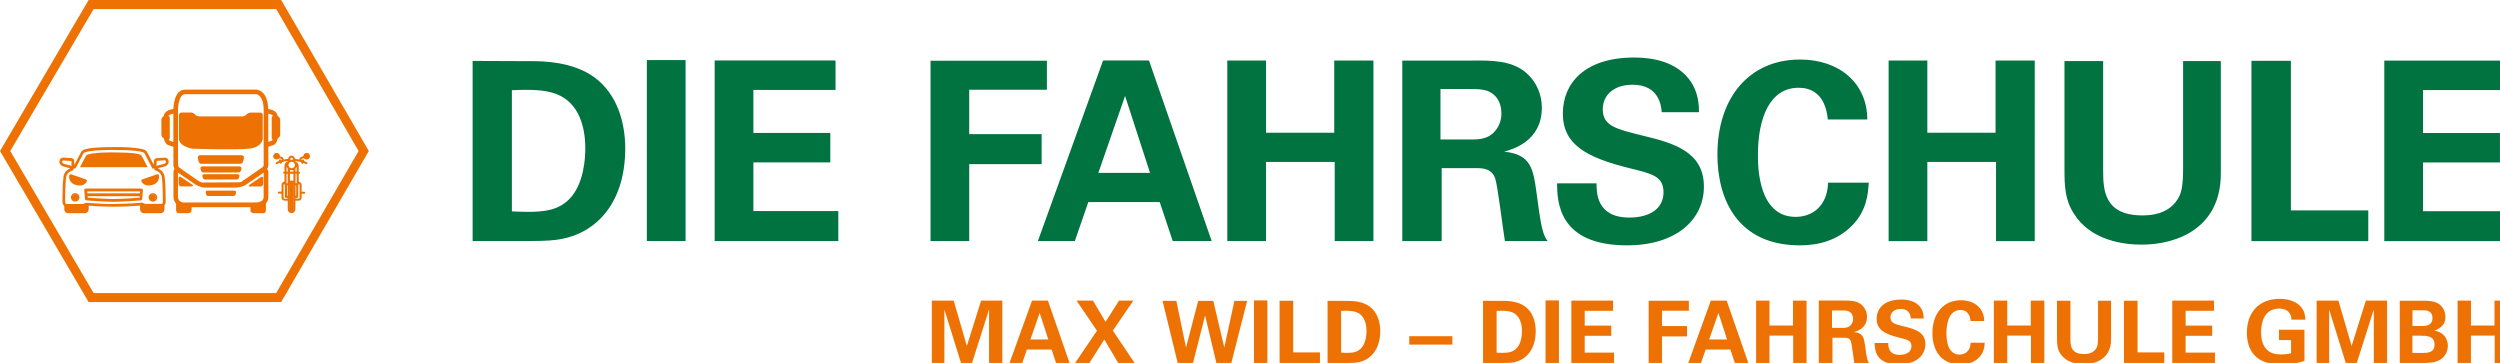 <?xml version="1.0" encoding="UTF-8"?>
<svg id="Ebene_1" data-name="Ebene 1" xmlns="http://www.w3.org/2000/svg" xmlns:xlink="http://www.w3.org/1999/xlink" viewBox="0 0 521.61 75.73">
  <defs>
    <clipPath id="clippath">
      <rect x="-36" y="-266.13" width="595.28" height="595.28" fill="none"/>
    </clipPath>
    <clipPath id="clippath-1">
      <rect x="-36" y="-266.13" width="595.28" height="595.28" fill="none"/>
    </clipPath>
    <clipPath id="clippath-2">
      <rect x="-36" y="-266.13" width="595.28" height="595.28" fill="none"/>
    </clipPath>
  </defs>
  <g clip-path="url(#clippath)">
    <path d="m64,32.8c-.12,0-.2-.08-.2-.2s.09-.2.2-.2c.11,0,.2.09.2.2s-.08.2-.2.2m-2.35,2.41s.01-.05.02-.07c.07-.11.15-.22.22-.33v.99h-.25c0-.2,0-.4,0-.59m.59,5.79c0-.71,0-1.43,0-2.14,0-.11-.02-.23.07-.33.03-.04.03-.11.04-.17.13.05.17.14.17.26,0,.6,0,1.2,0,1.81,0,.25,0,.5,0,.74,0,.2-.08.28-.27.28-.19,0-.38,0-.58,0v-.17c.1,0,.2,0,.3,0,.2,0,.28-.07.28-.28m-.58-4.75h.24v1.97h-.24v-1.97Zm.14,2.41v2.18h-.14v-2.17s.08,0,.14,0m-.94-3.58c-.37,0-.67-.3-.67-.66,0-.37.3-.68.67-.68.37,0,.67.3.67.68,0,.36-.3.67-.67.67m-.36.41h.72v.31h-.72v-.31Zm.72.76v1.48c-.24-.11-.48-.11-.72,0v-1.48h.72Zm0,7.38c0,.22-.12.37-.3.4-.24.04-.43-.12-.44-.37,0-.37,0-.75,0-1.12v-4.02c0-.06,0-.12.01-.17.04-.18.21-.3.39-.28.19.02.33.18.33.38,0,.77,0,1.54,0,2.31v.3c0,.86,0,1.71,0,2.57m-.52-10.7c.09-.07.19-.07.28-.01.16.1.13.25.13.4h-.52c0-.14-.03-.29.11-.39m-.65,2.87h-.25v-.99c.07.11.15.21.21.32.02.03.03.07.03.1,0,.19,0,.37,0,.57m-.01,5.04h-.14v-2.17s.08,0,.14,0v2.18Zm-.24-4.59h.24v1.97h-.24v-1.97Zm.24,5.2c-.22,0-.44,0-.66,0-.13,0-.19-.11-.2-.26,0-.63,0-1.25,0-1.88v-.71c0-.11.04-.19.14-.23.04.09.08.17.11.25.01.04.02.09.02.13,0,.74,0,1.49,0,2.23,0,.24.07.31.3.3.09,0,.18,0,.28,0v.17Zm-2.35-8.64c-.11,0-.2-.09-.19-.2,0-.11.09-.2.2-.2.11,0,.2.09.19.2,0,.11-.09.2-.2.19m6.92-.37c-.07-.25-.25-.39-.49-.47h-.24c-.09.04-.18.08-.26.13-.13.09-.22.22-.24.38-.01.08-.04.12-.13.13-.04,0-.09.03-.13.04-.35.07-.59.27-.67.63-.24-.04-.49-.09-.73-.12-.12-.02-.18-.04-.21-.18-.07-.33-.37-.54-.7-.52-.33.02-.59.26-.65.59,0,.04-.05.09-.08.09-.14.03-.28.05-.42.07-.14.02-.27.05-.41.08-.01-.04-.02-.08-.04-.12-.08-.23-.23-.39-.46-.47-.07-.02-.14-.05-.21-.06-.14-.02-.21-.07-.24-.23-.04-.19-.18-.32-.37-.4-.04-.02-.07-.03-.11-.05h-.24s-.07.03-.1.04c-.25.1-.39.29-.41.56-.02.27.11.48.35.61.23.12.49.08.7-.09.04-.03.09-.07.14-.07.12.02.24.05.35.09.13.04.2.14.21.29-.06.02-.11.03-.16.04-.1-.17-.18-.21-.29-.18-.12.03-.15.11-.15.32-.18.08-.36.15-.53.24-.07.03-.14.11-.15.17-.01.06.02.17.07.2.06.04.17.04.24.02.18-.06.36-.15.53-.23.11.17.18.21.3.17.11-.03.15-.11.15-.32.41-.13.84-.22,1.28-.25-.08.08-.16.14-.25.19-.26.15-.43.36-.47.66-.02.11-.02.23-.02.34,0,.34,0,.67,0,1.01-.21.03-.29.1-.29.23,0,.13.09.2.29.23,0,.53,0,1.06,0,1.6,0,.03-.04.07-.07.07-.35.09-.54.33-.54.69,0,.41,0,.82,0,1.23,0,.05,0,.09,0,.15-.18,0-.34,0-.5,0-.15,0-.25.09-.25.21,0,.13.1.21.25.22.16,0,.32,0,.49,0,0,.05,0,.09,0,.13,0,.22,0,.43,0,.65,0,.28.13.5.39.61.11.05.24.06.36.07.18.01.36,0,.55,0v.15c0,.53,0,1.06,0,1.59,0,.56.45.95.96.84.39-.08.63-.41.64-.84,0-.53,0-1.06,0-1.59v-.15c.15,0,.27,0,.4,0,.1,0,.2,0,.29,0,.38-.04.61-.3.61-.68,0-.25,0-.5,0-.76.03,0,.05,0,.07,0,.16,0,.32,0,.48,0,.12,0,.2-.09.21-.2,0-.11-.07-.2-.19-.22-.05,0-.11,0-.16,0-.13,0-.26,0-.41,0v-.12c0-.42,0-.84,0-1.26,0-.36-.19-.6-.54-.68-.08-.02-.07-.06-.07-.12,0-.37,0-.73,0-1.1v-.46c.21-.03.29-.1.29-.23,0-.13-.08-.19-.29-.23v-.12c0-.35,0-.69,0-1.04,0-.41-.18-.71-.56-.88-.07-.03-.13-.1-.19-.16,0-.02.01-.03.02-.04.42.09.85.18,1.26.27,0,.22.04.3.15.34.11.04.19,0,.29-.17.03.01.07.02.1.04.15.06.29.14.45.19.07.02.18,0,.23-.03.05-.03.08-.14.06-.2-.02-.07-.09-.13-.16-.17-.17-.09-.35-.16-.53-.24.03-.18,0-.27-.11-.32-.11-.04-.19,0-.33.17-.05-.02-.1-.03-.15-.05.02-.16.11-.26.25-.3.06-.02.13-.03.19-.05.12-.05.2-.03.3.06.2.18.51.18.74.03.23-.15.33-.43.26-.7" fill="#ee7203"/>
  </g>
  <rect x="60.4" y="38" width=".89" height="6.16" fill="#ee7203"/>
  <g clip-path="url(#clippath-1)">
    <path d="m63.99,33.25c.37,0,.67-.3.67-.67s-.3-.67-.67-.67-.68.3-.68.67.3.67.68.67" fill="#ee7203"/>
    <path d="m57.73,33.25c.37,0,.67-.3.67-.67s-.3-.67-.67-.67-.68.3-.68.67.3.67.68.67" fill="#ee7203"/>
    <path d="m32.63,34.6c.02-.07.04-.15.04-.22,0-.11,0-.22,0-.33,0-.05,0-.09,0-.14,0-.02,0-.04,0-.06,0-.02,0-.04,0-.07,0-.15.01-.19.02-.2.02-.01.09-.02.21-.03.29-.02.58-.04.86-.06l.33-.03s.06,0,.09,0c.03,0,.06,0,.09,0,.02,0,.04,0,.06,0,.19,0,.23.06.26.14.08.2.04.33-.11.45-.2.15-.44.21-.7.27h-.03c-.3.08-.62.15-.93.24-.07.02-.13.04-.19.07m-19.37-1.14c.09,0,.19,0,.29.02.05,0,.09,0,.14.01.16.01.32.02.48.03.21.01.42.03.63.04.08,0,.1.02.1.02,0,0,.01.02.01.08,0,.13,0,.27,0,.4,0,.07,0,.14,0,.21,0,.12.01.23.05.33-.12-.05-.26-.1-.42-.14-.15-.04-.31-.08-.46-.11-.2-.05-.4-.09-.6-.15-.13-.04-.26-.11-.4-.21-.06-.05-.11-.13-.12-.22-.01-.09.01-.18.06-.24.03-.03.1-.07.14-.07.03,0,.06,0,.09,0m10.66,9.08c-.79,0-1.61,0-2.43-.04-.74-.03-1.49-.08-2.22-.13-.32-.02-.64-.04-.95-.06h-.03s-.03,0-.05,0c-.08-.01-.15-.02-.22-.02-.19,0-.36.06-.52.17-.11.08-.27.11-.47.08-.07-.01-.14-.01-.19-.01h-2.8s-.08,0-.13,0h-.05c-.13,0-.16-.09-.17-.12-.04-.12-.09-.26-.09-.39,0-1.61.03-2.96.12-4.24.02-.25.05-.53.09-.84.08-.54.4-.96.98-1.26.07-.04.14-.06.22-.09.06-.02.13-.05.19-.07.07-.03.15-.11.17-.2.02-.08.02-.16.01-.23.05.02.09.04.14.05.19.05.27-.05.31-.14.24-.45.47-.9.71-1.35.29-.55.57-1.09.86-1.64.07-.14.16-.22.29-.25l.18-.05c.29-.08.6-.15.9-.2,1.55-.23,3.08-.26,4.25-.26,1.19,0,2.38.02,3.56.06,1.13.04,2.04.14,2.85.31.15.03.3.09.46.14l.08.03c.08.03.14.08.18.17.39.76.79,1.51,1.19,2.26l.49.94h.1c.1-.02.19-.05.28-.09-.05.25.03.39.28.47.28.1.53.24.75.42.34.28.52.66.57,1.19.16,1.58.17,3.2.18,4.76v.1c0,.05,0,.12-.02.2-.05.25-.12.3-.37.3-.52,0-1.05,0-1.57,0-.42,0-.83,0-1.25,0h0c-.06,0-.12,0-.18.01-.05,0-.1,0-.15,0h0c-.17,0-.33-.06-.52-.18-.09-.06-.2-.09-.3-.08-.28.02-.57.04-.85.06-.47.04-.96.08-1.43.1-1.2.05-2.32.09-3.42.1m11.27-8.97s-.01-.03-.02-.05c-.11-.42-.38-.64-.8-.64-.15,0-.3.01-.45.03-.07,0-.15.01-.22.02h-.14c-.27.03-.54.05-.82.06-.36.02-.58.22-.62.56-.01.12-.01.25-.01.37v.11s0,.1,0,.14c0,.05,0,.11,0,.16,0,.03,0,.05-.01.08l-.34-.64c-.36-.68-.72-1.36-1.07-2.04-.11-.21-.28-.37-.53-.47-.42-.18-.86-.26-1.23-.31-1.7-.25-3.4-.28-4.69-.28-1.22,0-2.36.03-3.47.07-.84.04-1.84.1-2.82.34-.21.05-.4.13-.57.2-.19.08-.34.21-.44.4-.36.69-.73,1.38-1.09,2.07l-.34.65s-.01-.05-.01-.07c0-.06,0-.12,0-.18,0-.05,0-.11,0-.16v-.09c0-.13,0-.26-.02-.39-.04-.3-.26-.51-.58-.53-.19-.01-.38-.03-.57-.04-.31-.02-.63-.05-.94-.07-.12,0-.24,0-.37.02-.29.06-.49.24-.57.53,0,.04-.02.07-.03.11l-.02.05v.3s0,.04,0,.04c.14.52.55.71.85.81.13.04.27.08.4.11l.12.03c.1.03.2.05.31.08.19.05.4.1.59.15-.07.03-.14.07-.21.1-.71.39-1.12.95-1.21,1.66-.07.59-.12,1.07-.14,1.51-.04.85-.06,1.71-.08,2.54v.35c-.01.26-.02.6,0,.93.02.31.14.56.36.75,0,0,.02.02.02.03,0,.12,0,.24,0,.36,0,.1,0,.21,0,.31.01.48.36.83.84.83.56,0,1.12,0,1.68,0s1.15,0,1.73,0c.49,0,.84-.36.85-.85,0-.2,0-.4,0-.6v-.12c3.55.3,7.15.29,10.71-.01,0,.04,0,.09,0,.13,0,.21,0,.41,0,.61.01.49.36.84.86.84,1.13,0,2.26,0,3.39,0,.49,0,.85-.36.85-.86,0-.16,0-.32,0-.47,0-.11,0-.22,0-.33.17-.23.26-.51.25-.87v-.22c-.02-1.42-.03-2.88-.16-4.32v-.04c-.03-.34-.06-.68-.2-1.01-.23-.55-.65-.96-1.29-1.26.06-.02.13-.04.2-.06.13-.03.26-.06.39-.09.22-.05.44-.1.66-.16.39-.11.86-.3,1.01-.86v-.29s-.01-.07-.01-.07Z" fill="#ee7203"/>
    <path d="m18.3,41.18c0-.08-.01-.17-.02-.25h10.86c0,.1-.02.2-.02.31-.28.02-.55.04-.83.06-.48.04-.98.07-1.47.1l-.4.02c-.88.05-1.78.09-2.67.1-.85,0-1.73-.04-2.57-.09l-.31-.02c-.56-.03-1.12-.07-1.67-.11-.28-.02-.56-.04-.84-.06-.02,0-.03,0-.05,0,0-.02,0-.03,0-.05m-.07-.85s0-.01,0-.02l-.03-.39h11.01v.07c-.01.11-.02.22-.03.34h-10.95Zm11.13,1.46c.18-.01.3-.12.31-.31,0-.03,0-.07,0-.1l.04-.49c.03-.38.06-.77.09-1.15,0-.11.01-.23-.07-.32s-.2-.09-.31-.09h-11.47c-.11,0-.22.01-.3.09-.07.08-.08.19-.07.29.03.35.05.69.08,1.04l.06.73c.01.19.12.3.31.31.2.01.39.03.59.05.27.02.54.04.81.06.84.05,1.68.1,2.52.15.58.03,1.15.05,1.73.05s1.14-.02,1.71-.05c.96-.05,1.91-.11,2.87-.17.2-.01.4-.03.6-.04.16-.01.33-.03.49-.04" fill="#ee7203"/>
    <path d="m29.51,37.79c.03.11.09.22.16.31.36.45.86.61,1.36.6.48-.02.95-.14,1.28-.33.71-.39.93-1.11.87-1.7-.03-.25-.2-.36-.44-.29-.02,0-.05.01-.07.02-.99.34-1.99.69-2.98,1.03-.16.05-.24.18-.19.35" fill="#ee7203"/>
    <path d="m15.69,41.77c-.33,0-.6-.27-.61-.59,0-.32.26-.59.59-.6.34,0,.62.26.62.59,0,.32-.27.6-.6.6m0-1.48c-.49,0-.89.39-.89.88,0,.49.39.88.88.88.49,0,.89-.39.89-.87,0-.49-.4-.89-.89-.89" fill="#ee7203"/>
    <path d="m31.89,41.77c-.33,0-.6-.29-.59-.61,0-.33.29-.59.63-.58.32,0,.59.29.58.61-.01.33-.29.59-.62.59m.02-1.48c-.49,0-.89.39-.89.88,0,.49.39.88.88.89.49,0,.89-.39.9-.87,0-.49-.39-.89-.88-.9" fill="#ee7203"/>
    <path d="m30.76,34.79c-.38-.72-.77-1.44-1.14-2.17-.12-.23-.29-.36-.53-.42-.04-.01-.08-.02-.12-.03-.74-.18-1.49-.26-2.25-.29-1.11-.05-2.22-.08-3.33-.08-1.42,0-2.84.03-4.24.25-.31.05-.61.14-.91.22-.14.04-.25.13-.32.27-.4.76-.8,1.51-1.2,2.27-.01.02-.02.04-.03.07h14.1s-.02-.05-.03-.06" fill="#ee7203"/>
    <path d="m17.96,38.1c.07-.09.13-.2.16-.31.05-.16-.03-.29-.19-.35-.99-.34-1.99-.69-2.98-1.03-.02,0-.05-.01-.07-.02-.24-.07-.41.04-.44.29-.06.59.16,1.31.87,1.7.34.19.81.31,1.28.33.51,0,1-.15,1.36-.6" fill="#ee7203"/>
    <path d="m15.67,41.9c.38,0,.69-.31.69-.69s-.31-.69-.69-.69-.69.31-.69.69.31.69.69.69" fill="#ee7203"/>
    <path d="m31.85,41.9c.38,0,.69-.31.69-.69s-.31-.69-.69-.69-.69.31-.69.69.31.69.69.69" fill="#ee7203"/>
    <path d="m40.01,31.02s9.15.31,11.96,0c2.81-.31,2.85-2.09,2.85-2.09v-4.86c0-.58-.54-.58-.54-.58h-1.84c-.39,0-.77.11-1,.4-.23.29-.81.4-.81.4h-8.92s-.69,0-.96-.35c-.27-.35-.73-.46-.73-.46h-2.11c-.52,0-.58.46-.58.46v4.98c0,1.6,2.69,2.09,2.69,2.09" fill="#ee7203"/>
    <path d="m40.04,38.47l-2.31-1.54c-.41-.25-.46.12-.46.12v1.17c0,.71.54.67.54.67h2.23c.53-.05,0-.42,0-.42" fill="#ee7203"/>
    <path d="m54.9,38.23v-1.17s-.05-.36-.46-.11l-2.31,1.54s-.53.37,0,.42h2.23s.54.04.54-.67" fill="#ee7203"/>
    <path d="m48.89,39.77h-5.69s-.35,0-.27.47c.11.7.42.65.42.65h5.38c.39,0,.43-.35.5-.65.12-.47-.35-.47-.35-.47" fill="#ee7203"/>
    <path d="m49.51,36.34h-6.94s-.42,0-.33.47c.14.7.52.65.52.65h6.57c.47,0,.52-.35.61-.65.14-.47-.42-.47-.42-.47" fill="#ee7203"/>
    <path d="m49.9,34.72h-7.7s-.47,0-.36.53c.15.78.57.73.57.73h7.29c.52,0,.57-.38.68-.73.16-.53-.47-.53-.47-.53" fill="#ee7203"/>
    <path d="m50.34,32.38h-8.63s-.53,0-.41.75c.17,1.11.64,1.04.64,1.04h8.17c.58,0,.64-.55.76-1.04.18-.75-.52-.75-.52-.75" fill="#ee7203"/>
    <path d="m56.69,29.37c-.29.09-.52.16-.71.23v-5.88c.39.07.83.21.97.47-.22.1-.26.33-.26.33v4.23s-.04.24.19.33c-.08.2-.16.28-.2.29m-21.25,0s-.12-.1-.2-.29c.23-.09.19-.33.19-.33v-4.23s-.03-.23-.26-.33c.15-.27.61-.41,1.01-.48v5.9c-.19-.07-.44-.14-.75-.24m3.15,12.9c-1.36,0-1.44-.98-1.44-1.18v-5.07s0,0,0,0c.4.27,2.79,1.88,3.31,2.26.27.2.57.35.84.47.72.36,1.25.39,1.42.39.01,0,.02,0,.03,0h6.37c.68,0,1.17-.13,1.5-.27.36-.09.55-.21.62-.26l3.79-2.58v5.01c0,.32-.09.57-.28.76-.38.37-1.07.45-1.31.45h-14.84Zm-1.44-19.51s.1-3.1,1.48-3.1h14.86c.14.01,1.54.25,1.54,3.33v11.48s-.02.28-.29.46c-.49.34-4.1,2.82-4.14,2.84l-.04.02-.04.06s-.08.06-.19.12c-.18.04-.42.07-.74.07-.93,0-6.67.03-7.39.04-.09-.03-.27-.09-.48-.18-.15-.07-.31-.16-.47-.28-1.02-.68-3.77-2.62-3.8-2.65h0s-.04-.03-.04-.03c-.05-.03-.25-.21-.25-.66v-11.53Zm20.8,1.45c0-.05-.01-.09-.01-.09-.19-.99-1.3-1.28-1.96-1.37-.09-3.91-2.36-4.05-2.45-4.05h-14.9c-2.36,0-2.44,3.85-2.44,4.05-.65.08-1.8.37-1.99,1.38,0,0,0,.04-.01.09-.49.24-.5.83-.5.83v2.98c0,.38.17.65.5.84.17.71.47,1.26.98,1.42.54.16.85.27,1.03.34v3.67c0,.41.11.73.25.97-.12.11-.21.26-.24.44v.04s0,5.35,0,5.35c0,.39.14.95.55,1.41v1.36s.04.61.48.61h2.02s.73,0,.73-.61v-.64h12.28v.64c0,.61.73.61.73.61h2.02c.44,0,.48-.61.48-.61v-1.43c.34-.36.51-.83.51-1.38v-5.38l-.05-.1c-.05-.11-.13-.21-.22-.3.26-.38.27-.75.27-.8v-3.87c.18-.07.49-.17.99-.32.51-.15.81-.71.98-1.42.33-.19.5-.47.5-.84v-2.98s0-.59-.5-.83" fill="#ee7203"/>
  </g>
  <path d="m57.63,61.14H19.53L2.14,31.51,19.53,1.89h38.1l17.19,29.62-17.19,29.62ZM58.67,0H18.49L0,31.51l18.49,31.51h40.17l18.29-31.51L58.67,0Z" fill="#ee7203"/>
  <g clip-path="url(#clippath-2)">
    <path d="m497.48,50.31h25.79v-6.25h-17.72v-10.16h16.05v-6.15h-16.05v-8.96h17.14v-6.15h-25.22v37.67Zm-27.74,0h24.39v-6.41h-16.15V12.68h-8.23v37.62Zm-39-37.57v22.51c0,3.49.1,6.41,1.93,9.28,3.54,5.68,10.42,6.51,14.17,6.51,7.61,0,16.52-3.6,16.52-14.8V12.74h-7.87v22.51c0,3.8-.42,5.26-1.2,6.41-2.08,3.23-5.99,3.28-7.3,3.28-7.87,0-8.18-5.16-8.18-9.28V12.74h-8.08Zm-36.69,37.57h8.08v-16.52h14.33v16.52h8.08V12.63h-8.18v15.06h-14.23v-15.06h-8.08v37.67Zm-4.45-25.38c0-7.5-5.78-12.51-14.02-12.51-10.58,0-17.25,7.92-17.25,19.85,0,9.33,4.22,18.92,17.2,18.92,3.44,0,7.66-.78,10.99-4.22,3.02-3.13,3.23-6.62,3.39-8.86h-8.49c-.16,5-3.39,7.14-6.77,7.14-7.87,0-7.87-10.68-7.87-12.92,0-7.76,2.5-14.02,8.49-14.02,5.47,0,5.94,5.32,6.1,6.62h8.23Zm-64.73,13.34c.05,3.65.16,12.92,14.59,12.92,10.42,0,16.05-5.47,16.05-12.25,0-7.35-6.41-9.12-12.92-10.68-5.42-1.35-8.18-1.98-8.18-5.47,0-3.07,2.45-5.11,6.2-5.11,5.58,0,5.99,4.43,6.1,5.73h7.77c0-1.25,0-4.27-2.14-6.98-2.81-3.54-7.45-4.43-11.36-4.43-10.47,0-14.9,5.47-14.9,11.67,0,6.51,4.9,9.17,13.86,11.41,4.79,1.15,7.14,1.72,7.14,5.05s-2.76,5.26-7.14,5.26c-6.93,0-6.83-5.37-6.83-7.14h-8.23Zm-24.33-19.7h5.42c2.55,0,4.07,0,5.32.89.73.47,1.98,1.67,1.98,4.22s-1.51,3.96-2.08,4.38c-1.3,1.04-3.18,1.04-4.12,1.04h-6.51v-10.53Zm-7.97,31.73h8.23v-15.22h7.09c1.35,0,3.33,0,4.07,2.14.52,1.46,1.67,11,2.03,13.08h8.91c-.42-.62-.73-1.04-1.15-2.71-.26-1.04-.57-2.87-1.15-7.29-.68-4.9-1.09-8.13-6.77-8.65,1.82-.52,7.87-2.19,7.87-9.22,0-2.45-.94-5.21-3.28-7.24-3.02-2.61-7.24-2.61-11.41-2.55h-14.43v37.67Zm-36.5,0h8.08v-16.52h14.33v16.52h8.08V12.63h-8.18v15.06h-14.23v-15.06h-8.08v37.67Zm-26.91-14.23l5.58-16.05,5.21,16.05h-10.79Zm.99-23.45l-13.6,37.67h7.71l2.81-8.13h14.9l2.71,8.13h8.13l-13.08-37.67h-9.59Zm-36.01,37.67h8.08v-16.05h15.11v-6.25h-15.11v-9.27h16.21v-6.05h-24.28v37.62Zm-45.02,0h25.79v-6.25h-17.72v-10.16h16.05v-6.15h-16.05v-8.96h17.14v-6.15h-25.22v37.67Zm-14.16,0h8.08V12.53h-8.08v37.78Zm-28.16-31.47c4.64-.21,6.77.05,8.44.52,5.06,1.41,6.88,6.3,6.88,11.62,0,1.82-.21,7.45-3.39,10.63-2.35,2.35-5.32,2.61-8.75,2.61-.94,0-2.29-.05-3.18-.1v-25.27Zm-8.18,31.47h11.72c3.8,0,5.37-.16,6.77-.42,7.14-1.3,13.34-7.35,13.34-18.92,0-5.37-1.67-11.31-6.41-14.8-4.53-3.33-10.89-3.39-12.98-3.39l-12.45-.05v37.57Z" fill="#007341"/>
    <path d="m512.76,75.73h2.79v-5.71h4.95v5.71h2.79v-13.01h-2.83v5.2h-4.91v-5.2h-2.79v13.01Zm-9.42-5.69h1.6c1.33,0,3.01,0,3.01,1.85,0,1.75-1.44,1.75-2.72,1.75h-1.89v-3.6Zm0-5.31h1.89c.92,0,2.29,0,2.29,1.62s-1.44,1.67-2.23,1.67h-1.94v-3.29Zm-2.66,11h4.86c.5,0,2.27,0,3.28-.52,1.01-.5,1.91-1.53,1.91-3.06,0-1.37-.77-2.81-2.75-3.17v-.04c.76-.2,1.39-.77,1.48-.88.67-.61.76-1.46.76-1.94,0-.76-.27-2.02-1.46-2.77-.99-.61-2.45-.61-3.2-.61h-4.86v13Zm-17.33,0h2.61v-11.16l3.47,11.16h2.3l3.55-11.16v11.16h2.77v-13.01h-4.43l-2.97,9.47-2.75-9.47h-4.55v13.01Zm-2.36-9.02c-.02-.7-.07-1.73-.94-2.72-1.03-1.17-2.75-1.64-4.43-1.64-3.94,0-6.82,2.47-6.82,7.07,0,1.37.27,3.44,1.73,4.86,1.03,1.01,2.56,1.73,5.53,1.73,2.61,0,3.94-.45,4.75-.72v-6.5h-5.31v2.16h2.52v2.74c-.31.09-.77.25-2.12.25-1.55,0-2.41-.4-3.06-1.12-.95-1.03-1.08-2.61-1.08-3.49,0-2,.63-4.95,3.8-4.95.61,0,1.64.14,2.18,1.01.32.5.34.97.36,1.31h2.9Zm-27.76,9.02h8.91v-2.16h-6.12v-3.51h5.54v-2.12h-5.54v-3.1h5.92v-2.12h-8.71v13.01Zm-10.08,0h8.42v-2.21h-5.58v-10.78h-2.84v13Zm-13.97-12.98v7.78c0,1.21.04,2.21.67,3.2,1.22,1.96,3.6,2.25,4.9,2.25,2.63,0,5.71-1.24,5.71-5.11v-8.12h-2.72v7.78c0,1.31-.14,1.82-.41,2.21-.72,1.12-2.07,1.13-2.52,1.13-2.72,0-2.83-1.78-2.83-3.2v-7.92h-2.79Zm-13.17,12.98h2.79v-5.71h4.95v5.71h2.79v-13.01h-2.83v5.2h-4.91v-5.2h-2.79v13.01Zm-2.02-8.77c0-2.59-2-4.32-4.84-4.32-3.65,0-5.96,2.74-5.96,6.86,0,3.22,1.46,6.53,5.94,6.53,1.19,0,2.65-.27,3.8-1.46,1.04-1.08,1.12-2.29,1.17-3.06h-2.93c-.05,1.73-1.17,2.47-2.34,2.47-2.72,0-2.72-3.69-2.72-4.46,0-2.68.86-4.84,2.93-4.84,1.89,0,2.05,1.84,2.11,2.29h2.84Zm-22.85,4.61c.02,1.26.05,4.46,5.04,4.46,3.6,0,5.54-1.89,5.54-4.23,0-2.54-2.21-3.15-4.46-3.69-1.87-.47-2.83-.68-2.83-1.89,0-1.06.85-1.76,2.14-1.76,1.93,0,2.07,1.53,2.11,1.98h2.68c0-.43,0-1.48-.74-2.41-.97-1.22-2.57-1.53-3.92-1.53-3.62,0-5.15,1.89-5.15,4.03,0,2.25,1.69,3.17,4.79,3.94,1.66.4,2.47.59,2.47,1.75s-.95,1.82-2.47,1.82c-2.39,0-2.36-1.85-2.36-2.47h-2.84Zm-8.9-6.8h1.87c.88,0,1.4,0,1.84.31.25.16.68.58.68,1.46s-.52,1.37-.72,1.51c-.45.36-1.1.36-1.42.36h-2.25v-3.64Zm-2.75,10.96h2.84v-5.26h2.45c.47,0,1.15,0,1.4.74.18.5.58,3.8.7,4.52h3.08c-.14-.22-.25-.36-.4-.94-.09-.36-.2-.99-.4-2.52-.23-1.69-.38-2.81-2.34-2.99.63-.18,2.72-.76,2.72-3.19,0-.85-.32-1.8-1.13-2.5-1.04-.9-2.5-.9-3.94-.88h-4.99v13.01Zm-13.09,0h2.79v-5.71h4.95v5.71h2.79v-13.01h-2.83v5.2h-4.91v-5.2h-2.79v13.01Zm-9.79-4.91l1.93-5.54,1.8,5.54h-3.73Zm.34-8.1l-4.7,13.01h2.66l.97-2.81h5.15l.94,2.81h2.81l-4.52-13.01h-3.31Zm-12.97,13.01h2.79v-5.54h5.22v-2.16h-5.22v-3.2h5.6v-2.09h-8.39v13Zm-16.13,0h8.91v-2.16h-6.12v-3.51h5.54v-2.12h-5.54v-3.1h5.92v-2.12h-8.71v13.01Zm-5.38,0h2.79v-13.05h-2.79v13.05Zm-10.22-10.87c1.6-.07,2.34.02,2.92.18,1.74.49,2.38,2.18,2.38,4.01,0,.63-.07,2.57-1.17,3.67-.81.81-1.84.9-3.02.9-.33,0-.79-.02-1.1-.04v-8.73Zm-2.83,10.87h4.05c1.31,0,1.85-.05,2.34-.14,2.47-.45,4.61-2.54,4.61-6.53,0-1.85-.58-3.91-2.21-5.11-1.57-1.15-3.76-1.17-4.48-1.17l-4.3-.02v12.98Zm-15.39-3.83h9v-1.75h-9v1.75Zm-14.22-7.04c1.6-.07,2.34.02,2.92.18,1.75.49,2.38,2.18,2.38,4.01,0,.63-.07,2.57-1.17,3.67-.81.81-1.84.9-3.02.9-.32,0-.79-.02-1.1-.04v-8.73Zm-2.83,10.87h4.05c1.31,0,1.85-.05,2.34-.14,2.47-.45,4.61-2.54,4.61-6.53,0-1.85-.58-3.91-2.21-5.11-1.57-1.15-3.76-1.17-4.48-1.17l-4.3-.02v12.98Zm-10,0h8.42v-2.21h-5.58v-10.78h-2.84v13Zm-5.34,0h2.79v-13.05h-2.79v13.05Zm-19.08-12.96l3.17,13h3.17l2.54-9.94,2.36,9.94h3.1l3.31-13h-2.66l-2.11,9.74-2.29-9.74h-3.15l-2.54,9.74-2.02-9.74h-2.88Zm-17.95-.05l4.27,6.28-4.57,6.73h2.99l3.11-4.9,2.9,4.9h3.42l-4.54-6.75,4.28-6.26h-2.99l-2.81,4.43-2.63-4.43h-3.44Zm-9.62,8.1l1.93-5.54,1.8,5.54h-3.73Zm.34-8.1l-4.7,13.01h2.66l.97-2.81h5.15l.94,2.81h2.81l-4.52-13.01h-3.31Zm-20.9,13.01h2.61v-11.16l3.47,11.16h2.3l3.55-11.16v11.16h2.77v-13.01h-4.43l-2.97,9.47-2.75-9.47h-4.55v13.01Z" fill="#ee7203"/>
  </g>
</svg>